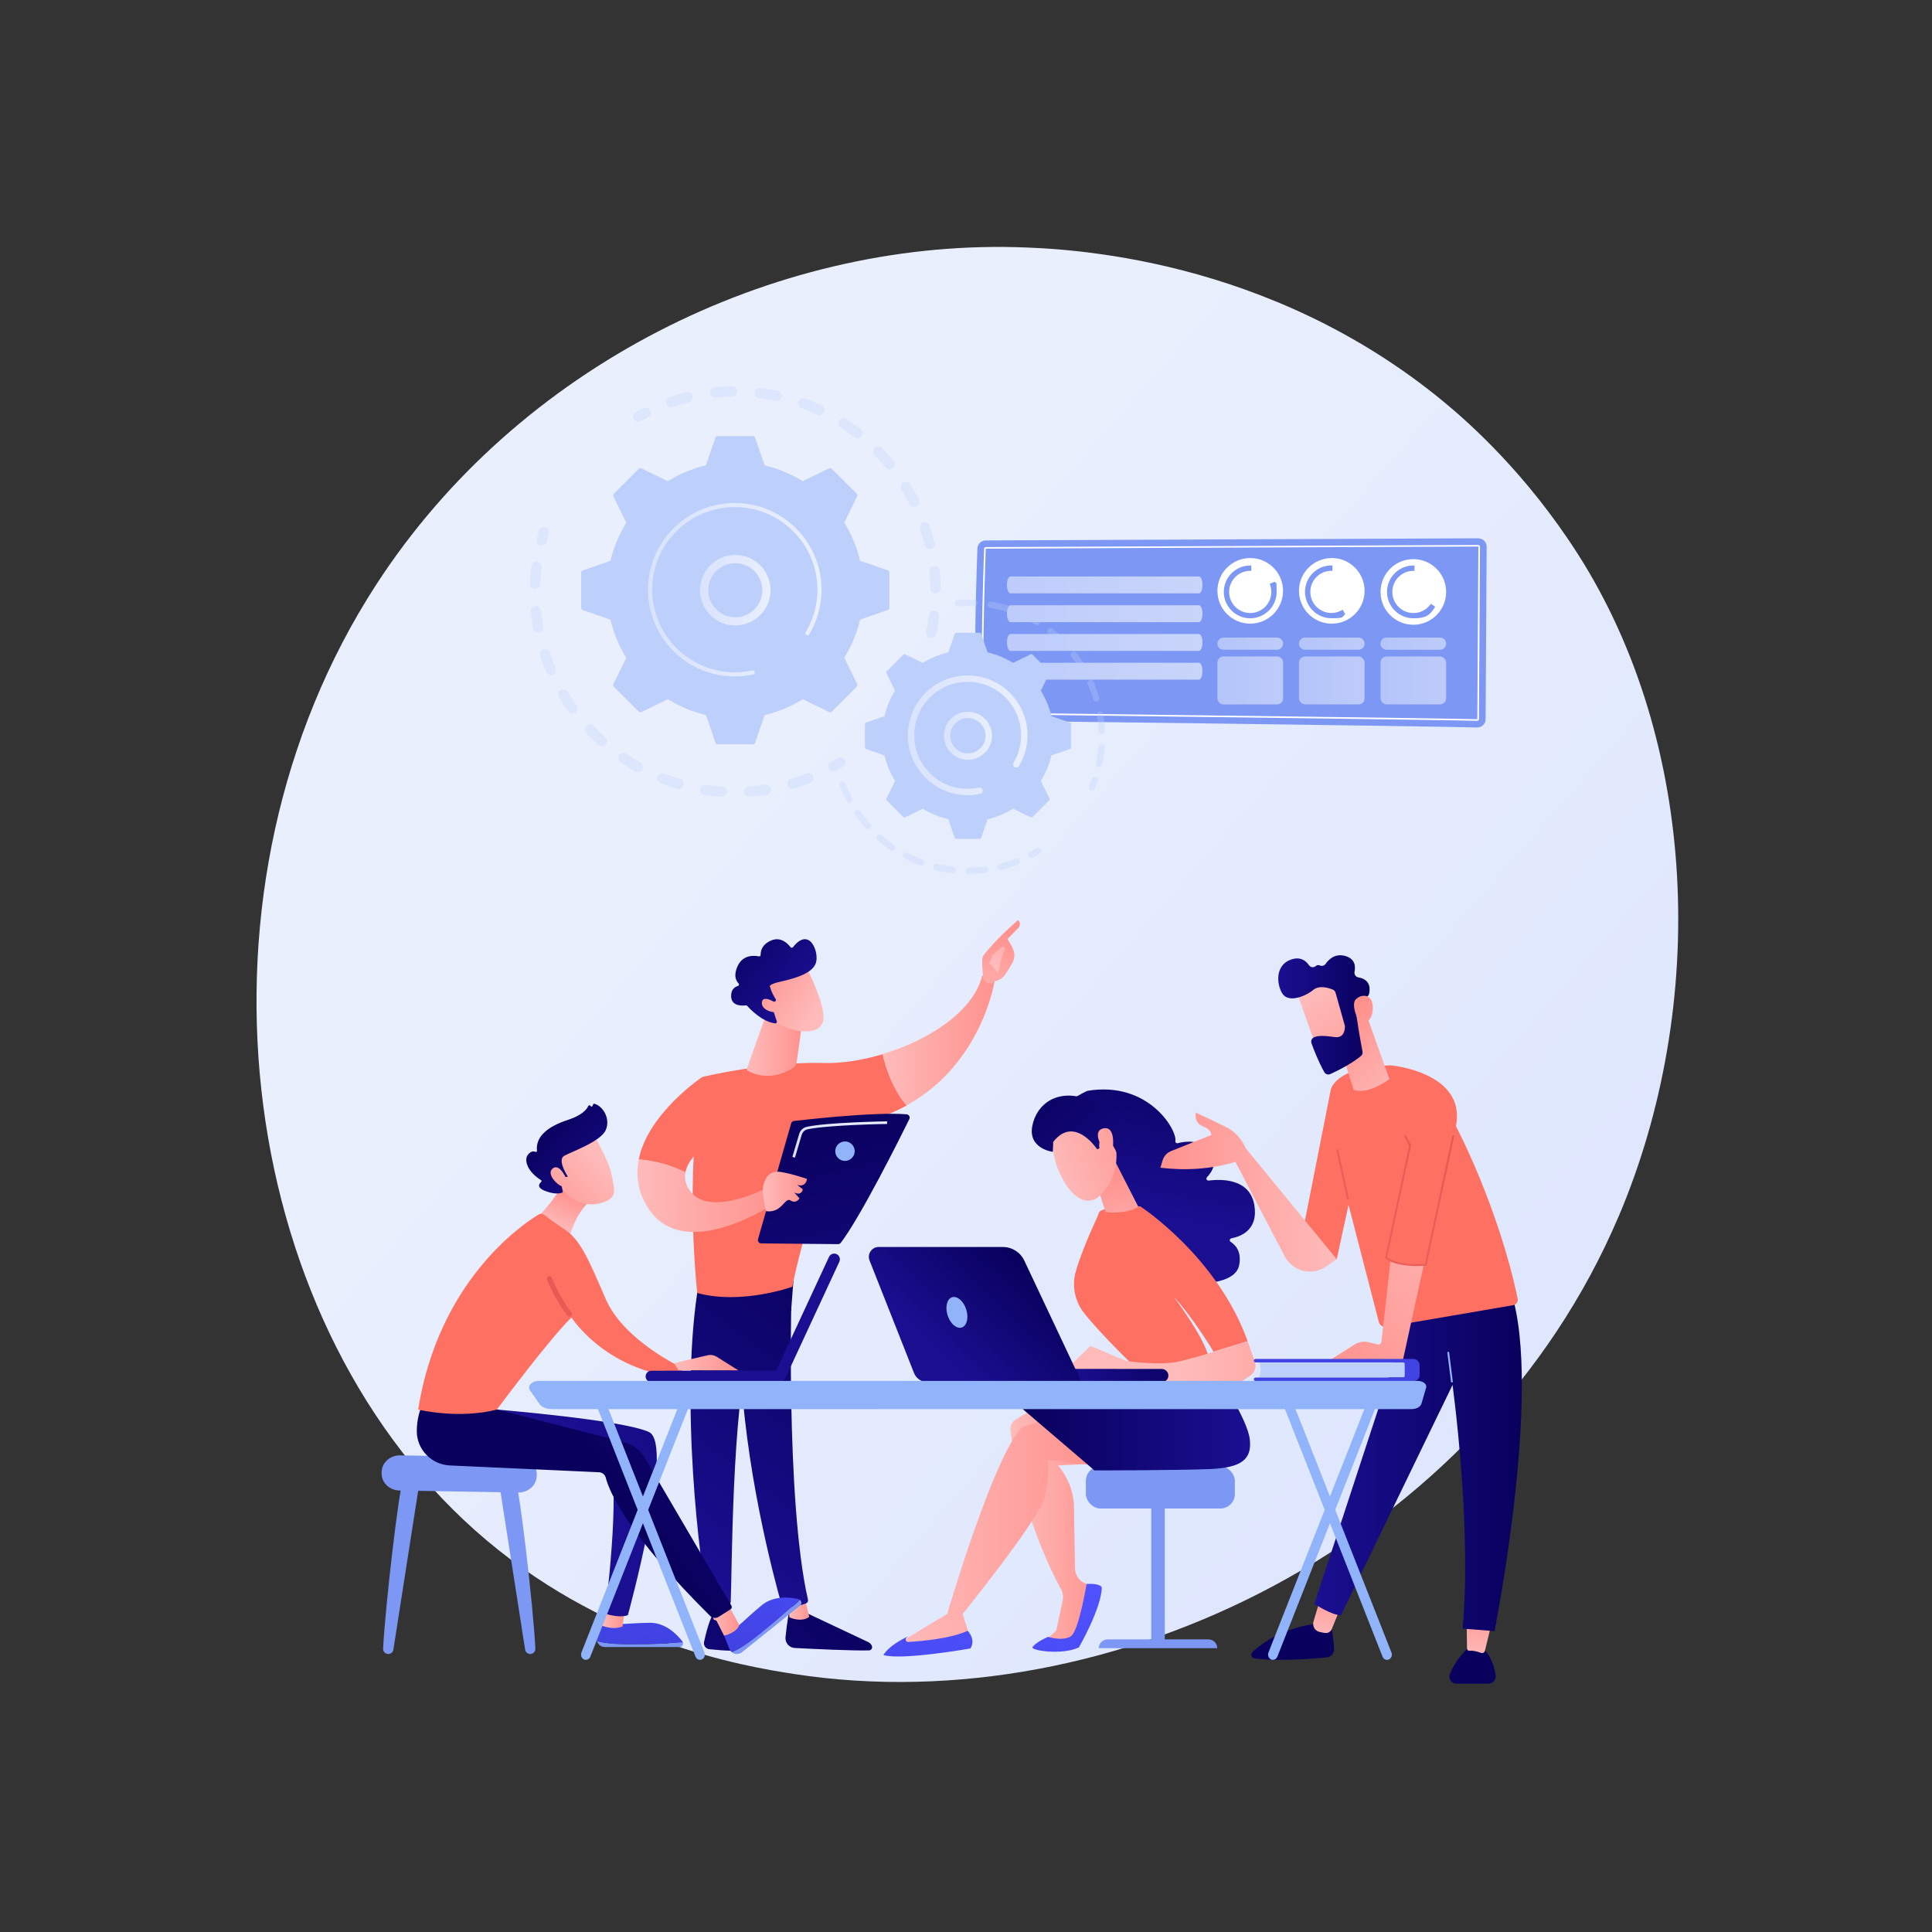 <svg xmlns="http://www.w3.org/2000/svg" xmlns:xlink="http://www.w3.org/1999/xlink" id="Illustration" viewBox="0 0 3710 3710"><rect x="0" y="0" width="3710" height="3710" fill="#333333" stroke="none"/><defs><style>      .cls-1 {        fill: url(#linear-gradient-3);      }      .cls-1, .cls-2, .cls-3, .cls-4, .cls-5, .cls-6, .cls-7, .cls-8, .cls-9, .cls-10, .cls-11, .cls-12, .cls-13, .cls-14, .cls-15, .cls-16, .cls-17, .cls-18, .cls-19, .cls-20, .cls-21, .cls-22, .cls-23, .cls-24, .cls-25, .cls-26, .cls-27, .cls-28, .cls-29, .cls-30, .cls-31, .cls-32, .cls-33, .cls-34, .cls-35, .cls-36, .cls-37, .cls-38, .cls-39, .cls-40, .cls-41, .cls-42, .cls-43, .cls-44, .cls-45, .cls-46, .cls-47, .cls-48, .cls-49, .cls-50, .cls-51, .cls-52, .cls-53, .cls-54, .cls-55, .cls-56, .cls-57, .cls-58, .cls-59, .cls-60, .cls-61, .cls-62, .cls-63, .cls-64, .cls-65, .cls-66, .cls-67, .cls-68, .cls-69, .cls-70, .cls-71, .cls-72, .cls-73, .cls-74, .cls-75, .cls-76, .cls-77, .cls-78, .cls-79, .cls-80, .cls-81, .cls-82 {        stroke-width: 0px;      }      .cls-1, .cls-19, .cls-53, .cls-55 {        opacity: .7;      }      .cls-2 {        fill: url(#linear-gradient-38);      }      .cls-3 {        fill: url(#linear-gradient-12);      }      .cls-4 {        fill: #bdd0fb;      }      .cls-5 {        fill: url(#linear-gradient-17);      }      .cls-6 {        fill: url(#linear-gradient-19);      }      .cls-7 {        fill: url(#linear-gradient-33);      }      .cls-8 {        fill: url(#linear-gradient);      }      .cls-9 {        fill: url(#linear-gradient-62);      }      .cls-10 {        fill: url(#linear-gradient-67);      }      .cls-11 {        fill: url(#linear-gradient-57);      }      .cls-12 {        fill: url(#linear-gradient-21);      }      .cls-13 {        fill: url(#linear-gradient-6);      }      .cls-14 {        fill: url(#linear-gradient-76);      }      .cls-15 {        fill: url(#linear-gradient-42);      }      .cls-16 {        fill: url(#linear-gradient-15);      }      .cls-17 {        fill: url(#linear-gradient-11);      }      .cls-83 {        opacity: .6;      }      .cls-18 {        fill: url(#linear-gradient-73);      }      .cls-19 {        fill: url(#linear-gradient-5);      }      .cls-20 {        fill: url(#linear-gradient-31);      }      .cls-21 {        fill: url(#linear-gradient-71);      }      .cls-22 {        fill: url(#linear-gradient-58);      }      .cls-23 {        fill: url(#linear-gradient-63);      }      .cls-24 {        fill: url(#linear-gradient-34);      }      .cls-25 {        fill: url(#linear-gradient-41);      }      .cls-26 {        fill: url(#linear-gradient-40);      }      .cls-27 {        fill: url(#linear-gradient-66);      }      .cls-28 {        fill: url(#linear-gradient-13);      }      .cls-29 {        fill: url(#linear-gradient-23);      }      .cls-30 {        fill: url(#linear-gradient-25);      }      .cls-31 {        fill: url(#linear-gradient-43);      }      .cls-32 {        fill: url(#linear-gradient-16);      }      .cls-33 {        fill: url(#linear-gradient-22);      }      .cls-34 {        fill: url(#linear-gradient-54);      }      .cls-35 {        fill: url(#linear-gradient-55);      }      .cls-36 {        fill: url(#linear-gradient-35);      }      .cls-84 {        opacity: .3;      }      .cls-37 {        fill: url(#linear-gradient-50);      }      .cls-38 {        fill: url(#linear-gradient-32);      }      .cls-39 {        fill: url(#linear-gradient-60);      }      .cls-40 {        fill: url(#linear-gradient-59);      }      .cls-41 {        fill: url(#linear-gradient-20);      }      .cls-42 {        fill: url(#linear-gradient-14);      }      .cls-43 {        fill: url(#linear-gradient-52);      }      .cls-44 {        fill: #91b3fa;      }      .cls-45 {        fill: url(#linear-gradient-45);      }      .cls-46 {        fill: url(#linear-gradient-7);      }      .cls-47 {        fill: url(#linear-gradient-39);      }      .cls-48 {        fill: #7d97f4;      }      .cls-49 {        fill: url(#linear-gradient-77);      }      .cls-50 {        fill: url(#linear-gradient-69);      }      .cls-51 {        fill: url(#linear-gradient-9);      }      .cls-52 {        fill: url(#linear-gradient-27);      }      .cls-53 {        fill: url(#linear-gradient-4);      }      .cls-54 {        fill: url(#linear-gradient-53);      }      .cls-55 {        fill: url(#linear-gradient-2);      }      .cls-56 {        fill: url(#linear-gradient-65);      }      .cls-57 {        fill: url(#linear-gradient-36);      }      .cls-58 {        fill: url(#linear-gradient-48);      }      .cls-59 {        fill: url(#linear-gradient-49);      }      .cls-60 {        fill: url(#linear-gradient-8);      }      .cls-61 {        fill: url(#linear-gradient-47);      }      .cls-62 {        fill: url(#linear-gradient-24);      }      .cls-63 {        fill: url(#linear-gradient-26);      }      .cls-64 {        fill: url(#linear-gradient-61);      }      .cls-65 {        fill: url(#linear-gradient-18);      }      .cls-66 {        fill: url(#linear-gradient-51);      }      .cls-67 {        fill: url(#linear-gradient-30);      }      .cls-68 {        fill: #fff;      }      .cls-69 {        fill: url(#linear-gradient-44);      }      .cls-70 {        fill: url(#linear-gradient-68);      }      .cls-71 {        fill: url(#linear-gradient-72);      }      .cls-72 {        fill: url(#linear-gradient-29);      }      .cls-73 {        fill: url(#linear-gradient-46);      }      .cls-74 {        fill: url(#linear-gradient-64);      }      .cls-75 {        fill: url(#linear-gradient-28);      }      .cls-76 {        fill: url(#linear-gradient-56);      }      .cls-77 {        fill: url(#linear-gradient-10);      }      .cls-78 {        fill: url(#linear-gradient-70);      }      .cls-79 {        fill: url(#linear-gradient-78);      }      .cls-80 {        fill: url(#linear-gradient-74);      }      .cls-81 {        fill: url(#linear-gradient-37);      }      .cls-82 {        fill: url(#linear-gradient-75);      }    </style><linearGradient id="linear-gradient" x1="3456.5" y1="3267.2" x2="1407.1" y2="1474" gradientUnits="userSpaceOnUse"><stop offset="0" stop-color="#dae3fe"></stop><stop offset="1" stop-color="#e9effd"></stop></linearGradient><linearGradient id="linear-gradient-2" x1="1933.6" y1="1123.2" x2="2309.1" y2="1123.2" xlink:href="#linear-gradient"></linearGradient><linearGradient id="linear-gradient-3" x1="1933.6" y1="1178.5" x2="2309.1" y2="1178.5" xlink:href="#linear-gradient"></linearGradient><linearGradient id="linear-gradient-4" x1="1933.6" y1="1233.7" x2="2309.1" y2="1233.7" xlink:href="#linear-gradient"></linearGradient><linearGradient id="linear-gradient-5" x1="1933.6" y1="1288.9" x2="2309.1" y2="1288.9" xlink:href="#linear-gradient"></linearGradient><linearGradient id="linear-gradient-6" x1="2337.8" y1="1236" x2="2463.8" y2="1236" xlink:href="#linear-gradient"></linearGradient><linearGradient id="linear-gradient-7" x1="2494.4" y1="1236" x2="2620.4" y2="1236" xlink:href="#linear-gradient"></linearGradient><linearGradient id="linear-gradient-8" x1="2651" y1="1236" x2="2777" y2="1236" xlink:href="#linear-gradient"></linearGradient><linearGradient id="linear-gradient-9" x1="2337.8" y1="1306.6" x2="2463.8" y2="1306.6" xlink:href="#linear-gradient"></linearGradient><linearGradient id="linear-gradient-10" x1="2494.4" y1="1306.6" x2="2620.4" y2="1306.6" xlink:href="#linear-gradient"></linearGradient><linearGradient id="linear-gradient-11" x1="2651" y1="1306.6" x2="2777" y2="1306.6" xlink:href="#linear-gradient"></linearGradient><linearGradient id="linear-gradient-12" x1="6668.7" y1="3052.3" x2="6196.7" y2="3565.7" gradientTransform="translate(-4974 -63.5) rotate(.5)" gradientUnits="userSpaceOnUse"><stop offset="0" stop-color="#09005d"></stop><stop offset="1" stop-color="#1a0f91"></stop></linearGradient><linearGradient id="linear-gradient-13" x1="6515.5" y1="3090.4" x2="6557.5" y2="3090.4" gradientTransform="translate(-4974 -63.5) rotate(.5)" gradientUnits="userSpaceOnUse"><stop offset="0" stop-color="#febbba"></stop><stop offset="1" stop-color="#ff928e"></stop></linearGradient><linearGradient id="linear-gradient-14" x1="6705.9" y1="2471.6" x2="6304.3" y2="3016" xlink:href="#linear-gradient-12"></linearGradient><linearGradient id="linear-gradient-15" x1="6562.8" y1="2954.9" x2="6090.8" y2="3468.4" xlink:href="#linear-gradient-12"></linearGradient><linearGradient id="linear-gradient-16" x1="6364.4" y1="3088.2" x2="6400.6" y2="3088.2" xlink:href="#linear-gradient-13"></linearGradient><linearGradient id="linear-gradient-17" x1="6634.3" y1="2418.8" x2="6232.7" y2="2963.2" xlink:href="#linear-gradient-12"></linearGradient><linearGradient id="linear-gradient-18" x1="5713.1" y1="3828.6" x2="5786.7" y2="3474.2" gradientTransform="translate(7569.7) rotate(-180) scale(1 -1)" gradientUnits="userSpaceOnUse"><stop offset="0" stop-color="#ff928e"></stop><stop offset="1" stop-color="#fe7062"></stop></linearGradient><linearGradient id="linear-gradient-19" x1="6688.1" y1="1996.5" x2="6902.3" y2="1996.5" xlink:href="#linear-gradient-13"></linearGradient><linearGradient id="linear-gradient-20" x1="1900.6" y1="1954.5" x2="1925.1" y2="1791.8" gradientTransform="matrix(1,0,0,1,0,0)" xlink:href="#linear-gradient-13"></linearGradient><linearGradient id="linear-gradient-21" x1="6901.3" y1="1851.7" x2="6961.3" y2="1759.5" xlink:href="#linear-gradient-13"></linearGradient><linearGradient id="linear-gradient-22" x1="5914.9" y1="3870.5" x2="5988.4" y2="3516.1" xlink:href="#linear-gradient-18"></linearGradient><linearGradient id="linear-gradient-23" x1="6219.4" y1="2299.9" x2="6490.4" y2="2299.9" xlink:href="#linear-gradient-13"></linearGradient><linearGradient id="linear-gradient-24" x1="6427.5" y1="2010.1" x2="6534.7" y2="2010.1" xlink:href="#linear-gradient-13"></linearGradient><linearGradient id="linear-gradient-25" x1="-758.1" y1="3003.5" x2="-798.2" y2="2871.4" gradientTransform="translate(159.5 -818.2) rotate(-41.2)" xlink:href="#linear-gradient-13"></linearGradient><linearGradient id="linear-gradient-26" x1="-794.3" y1="2773.3" x2="-760.8" y2="2964.4" gradientTransform="translate(159.5 -818.2) rotate(-41.2)" xlink:href="#linear-gradient-12"></linearGradient><linearGradient id="linear-gradient-27" x1="-799.1" y1="3002.9" x2="-835.1" y2="2884" gradientTransform="translate(159.5 -818.2) rotate(-41.2)" xlink:href="#linear-gradient-13"></linearGradient><linearGradient id="linear-gradient-28" x1="6273" y1="2123.3" x2="6422.6" y2="2746.6" gradientTransform="translate(-4705.7)" xlink:href="#linear-gradient-12"></linearGradient><linearGradient id="linear-gradient-29" x1="6170.5" y1="2288.2" x2="6255.2" y2="2288.2" gradientTransform="translate(-4705.7)" xlink:href="#linear-gradient-13"></linearGradient><linearGradient id="linear-gradient-30" x1="1521.7" y1="2188.1" x2="1703.5" y2="2188.1" xlink:href="#linear-gradient"></linearGradient><linearGradient id="linear-gradient-31" x1="1273.6" y1="2839.1" x2="1228.5" y2="3151" gradientUnits="userSpaceOnUse"><stop offset="0" stop-color="#4f52ff"></stop><stop offset="1" stop-color="#4042e2"></stop></linearGradient><linearGradient id="linear-gradient-32" x1="1154.6" y1="3107" x2="1199.3" y2="3107" gradientTransform="matrix(1,0,0,1,0,0)" xlink:href="#linear-gradient-13"></linearGradient><linearGradient id="linear-gradient-33" x1="1497.2" y1="2871.5" x2="1452.1" y2="3183.4" xlink:href="#linear-gradient-31"></linearGradient><linearGradient id="linear-gradient-34" x1="1664" y1="2472" x2="1162.5" y2="2843.1" gradientTransform="matrix(1,0,0,1,0,0)" xlink:href="#linear-gradient-12"></linearGradient><linearGradient id="linear-gradient-35" x1="1366.3" y1="3110.8" x2="1419.7" y2="3110.8" gradientTransform="matrix(1,0,0,1,0,0)" xlink:href="#linear-gradient-13"></linearGradient><linearGradient id="linear-gradient-36" x1="1166.8" y1="2855.3" x2="1802.1" y2="2417.3" gradientTransform="matrix(1,0,0,1,0,0)" xlink:href="#linear-gradient-12"></linearGradient><linearGradient id="linear-gradient-37" x1="1069.9" y1="2358.7" x2="1096.2" y2="2292.4" gradientTransform="matrix(1,0,0,1,0,0)" xlink:href="#linear-gradient-13"></linearGradient><linearGradient id="linear-gradient-38" x1="1247.1" y1="2160.6" x2="1163.5" y2="2374.6" gradientTransform="matrix(1,0,0,1,0,0)" xlink:href="#linear-gradient-18"></linearGradient><linearGradient id="linear-gradient-39" x1="1093.2" y1="1866.8" x2="1068.1" y2="2684.2" gradientUnits="userSpaceOnUse"><stop offset="0" stop-color="#e1473d"></stop><stop offset="1" stop-color="#e9605a"></stop></linearGradient><linearGradient id="linear-gradient-40" x1="1294.7" y1="2616.8" x2="1417.9" y2="2616.8" gradientTransform="matrix(1,0,0,1,0,0)" xlink:href="#linear-gradient-13"></linearGradient><linearGradient id="linear-gradient-41" x1="3022.2" y1="2703.1" x2="2890.1" y2="2804.2" gradientTransform="translate(-2199 -61.4) rotate(-7.5)" xlink:href="#linear-gradient-13"></linearGradient><linearGradient id="linear-gradient-42" x1="2929.4" y1="2623.3" x2="3049" y2="2777.4" gradientTransform="translate(-2199 -61.4) rotate(-7.5)" xlink:href="#linear-gradient-12"></linearGradient><linearGradient id="linear-gradient-43" x1="3005.8" y1="2681.7" x2="2873.7" y2="2782.8" gradientTransform="translate(-2199 -61.4) rotate(-7.5)" xlink:href="#linear-gradient-13"></linearGradient><linearGradient id="linear-gradient-44" x1="15574" y1="-17282.9" x2="15244.3" y2="-16964.1" gradientTransform="translate(-4690.2 -570.6) rotate(-177.2) scale(1.4 -1.4)" xlink:href="#linear-gradient-12"></linearGradient><linearGradient id="linear-gradient-45" x1="12523.5" y1="-17454.1" x2="12193.8" y2="-17135.4" gradientTransform="translate(8776 -5472.2) rotate(-62.2) scale(1.4 -1.4)" xlink:href="#linear-gradient-12"></linearGradient><linearGradient id="linear-gradient-46" x1="1940.2" y1="2921.8" x2="2124.9" y2="2921.8" gradientTransform="matrix(1,0,0,1,0,0)" xlink:href="#linear-gradient-13"></linearGradient><linearGradient id="linear-gradient-47" x1="2053.2" y1="3042.2" x2="2026" y2="3458.7" xlink:href="#linear-gradient-31"></linearGradient><linearGradient id="linear-gradient-48" x1="1723.3" y1="2934.4" x2="2113.1" y2="2934.4" gradientTransform="matrix(1,0,0,1,0,0)" xlink:href="#linear-gradient-13"></linearGradient><linearGradient id="linear-gradient-49" x1="1963.8" y1="2731.1" x2="2400.5" y2="2731.1" gradientTransform="matrix(1,0,0,1,0,0)" xlink:href="#linear-gradient-12"></linearGradient><linearGradient id="linear-gradient-50" x1="1791" y1="3025.1" x2="1763.9" y2="3441.6" xlink:href="#linear-gradient-31"></linearGradient><linearGradient id="linear-gradient-51" x1="2271.4" y1="2001.8" x2="2207.1" y2="2339.5" gradientTransform="matrix(1,0,0,1,0,0)" xlink:href="#linear-gradient-12"></linearGradient><linearGradient id="linear-gradient-52" x1="2701" y1="1361.2" x2="2453.6" y2="1963" gradientTransform="matrix(1,0,0,1,0,0)" xlink:href="#linear-gradient-18"></linearGradient><linearGradient id="linear-gradient-53" x1="2165" y1="2424.4" x2="2138.7" y2="2255.5" gradientTransform="matrix(1,0,0,1,0,0)" xlink:href="#linear-gradient-13"></linearGradient><linearGradient id="linear-gradient-54" x1="-483.9" y1="6013.7" x2="-311.7" y2="6130.7" gradientTransform="translate(-2477.4 -1773.7) rotate(-52.8)" xlink:href="#linear-gradient-13"></linearGradient><linearGradient id="linear-gradient-55" x1="-369" y1="5873.8" x2="-433.3" y2="6211.6" gradientTransform="translate(-2477.4 -1773.7) rotate(-52.8)" xlink:href="#linear-gradient-12"></linearGradient><linearGradient id="linear-gradient-56" x1="-473.6" y1="5998.5" x2="-301.4" y2="6115.5" gradientTransform="translate(-2477.4 -1773.7) rotate(-52.8)" xlink:href="#linear-gradient-13"></linearGradient><linearGradient id="linear-gradient-57" x1="2273" y1="2616.1" x2="2639.2" y2="2616.1" gradientTransform="matrix(1,0,0,1,0,0)" xlink:href="#linear-gradient-13"></linearGradient><linearGradient id="linear-gradient-58" x1="2188.5" y1="2744.8" x2="1958" y2="2808" gradientTransform="translate(-41.5 -55) rotate(-2.8)" xlink:href="#linear-gradient-12"></linearGradient><linearGradient id="linear-gradient-59" x1="1968" y1="2429.5" x2="1804.5" y2="2602.3" gradientTransform="matrix(1,0,0,1,0,0)" xlink:href="#linear-gradient-12"></linearGradient><linearGradient id="linear-gradient-60" x1="-9199.2" y1="3431.5" x2="-9196.8" y2="3687.5" gradientTransform="translate(-6719.3) rotate(-180) scale(1 -1)" xlink:href="#linear-gradient-12"></linearGradient><linearGradient id="linear-gradient-61" x1="-9260.9" y1="3145.6" x2="-9274.2" y2="3041.8" gradientTransform="translate(-6719.3) rotate(-180) scale(1 -1)" xlink:href="#linear-gradient-13"></linearGradient><linearGradient id="linear-gradient-62" x1="-9545.1" y1="3434.7" x2="-9542.7" y2="3690.7" gradientTransform="translate(-6719.3) rotate(-180) scale(1 -1)" xlink:href="#linear-gradient-12"></linearGradient><linearGradient id="linear-gradient-63" x1="-9551.2" y1="3181.2" x2="-9564.2" y2="3080" gradientTransform="translate(-6719.3) rotate(-180) scale(1 -1)" xlink:href="#linear-gradient-13"></linearGradient><linearGradient id="linear-gradient-64" x1="-9641.7" y1="2796.7" x2="-9243.3" y2="2796.7" gradientTransform="translate(-6719.3) rotate(-180) scale(1 -1)" xlink:href="#linear-gradient-12"></linearGradient><linearGradient id="linear-gradient-65" x1="3080.6" y1="1817.7" x2="2983.7" y2="1951.4" gradientTransform="matrix(1,0,0,1,0,0)" xlink:href="#linear-gradient-18"></linearGradient><linearGradient id="linear-gradient-66" x1="3087.2" y1="1640.1" x2="2542.2" y2="2298.8" xlink:href="#linear-gradient-39"></linearGradient><linearGradient id="linear-gradient-67" x1="2854.2" y1="2332.7" x2="2558.3" y2="2648.7" gradientTransform="matrix(1,0,0,1,0,0)" xlink:href="#linear-gradient-13"></linearGradient><linearGradient id="linear-gradient-68" x1="-9286.2" y1="2289.2" x2="-8947.5" y2="2289.2" gradientTransform="translate(-6719.3) rotate(-180) scale(1 -1)" xlink:href="#linear-gradient-13"></linearGradient><linearGradient id="linear-gradient-69" x1="-9408.2" y1="2099.2" x2="-9290.3" y2="1978.2" gradientTransform="translate(-6719.3) rotate(-180) scale(1 -1)" xlink:href="#linear-gradient-13"></linearGradient><linearGradient id="linear-gradient-70" x1="-9237.2" y1="1902" x2="-9384.2" y2="2096.5" gradientTransform="translate(-6719.3) rotate(-180) scale(1 -1)" xlink:href="#linear-gradient-13"></linearGradient><linearGradient id="linear-gradient-71" x1="-9349.5" y1="1948.9" x2="-9173.9" y2="1948.9" gradientTransform="translate(-6719.3) rotate(-180) scale(1 -1)" xlink:href="#linear-gradient-12"></linearGradient><linearGradient id="linear-gradient-72" x1="-9452.5" y1="2056" x2="-9334.6" y2="1935" gradientTransform="translate(-6719.3) rotate(-180) scale(1 -1)" xlink:href="#linear-gradient-13"></linearGradient><linearGradient id="linear-gradient-73" x1="3194.9" y1="1729.2" x2="2649.9" y2="2387.9" xlink:href="#linear-gradient-39"></linearGradient><linearGradient id="linear-gradient-74" x1="-2594.1" y1="-13643.7" x2="-2839.9" y2="-13045.8" gradientTransform="translate(-6719.3) rotate(-180) scale(1 -1)" xlink:href="#linear-gradient-31"></linearGradient><linearGradient id="linear-gradient-75" x1="1344.2" y1="1133.3" x2="1479.7" y2="1133.3" xlink:href="#linear-gradient"></linearGradient><linearGradient id="linear-gradient-76" x1="1244.4" y1="1132.3" x2="1577.5" y2="1132.3" xlink:href="#linear-gradient"></linearGradient><linearGradient id="linear-gradient-77" x1="1812.5" y1="1412.9" x2="1904.8" y2="1412.9" xlink:href="#linear-gradient"></linearGradient><linearGradient id="linear-gradient-78" x1="1743.1" y1="1412.1" x2="1972.9" y2="1412.1" xlink:href="#linear-gradient"></linearGradient></defs><path class="cls-8" d="M3108.2,2335.9c-264.9,623.7-970.4,973-1582.3,878.8-99.6-15.3-372.5-61-614.2-276.5-465.2-414.9-564.7-1236.4-189.4-1815.3,273.1-421.4,762.7-660.2,1228-648.3,100.2,2.6,484.3,18.4,821.8,296.7,49.6,40.9,158.9,138,257.5,292.1,231.4,361.9,251.3,866,78.7,1272.5Z"></path><g><path class="cls-48" d="M1893.1,1037.8l945.4-4.1c9,0,16.4,7.3,16.3,16.3l-2,330.9c0,9.1-7.6,16.4-16.7,16.1-83.4-2.5-937.8-13.5-954.2-12.8-16.1.7-7.4-260.7-5-330.8.3-8.7,7.4-15.6,16-15.6Z"></path><path class="cls-68" d="M2836.7,1384.2h-.1c-53.3-1.6-563.9-8-809.3-11-71.7-.9-122.7-1.5-136.3-1.7h-1.3s-.2-1.3-.2-1.3c-5.8-32.7-5.7-142.1.3-316.3,0-1.8,1.5-3.3,3.4-3.3l945.4-4.1c.9,0,1.8.4,2.4,1,.6.6,1,1.5,1,2.4l-2,330.9c0,1.9-1.5,3.4-3.4,3.4ZM1892.4,1368.4c15.3.2,65.3.8,135,1.7,245.4,3.1,756,9.4,809.3,11h0c0,0,.2-.1.2-.3l2-330.9-.3-1.9v1.5s-945.4,4.1-945.4,4.1c-.2,0-.3.1-.3.3-5.9,171.8-6.1,280.4-.5,314.4Z"></path><path class="cls-55" d="M1933.6,1123.2h0c0,8.9,3,16.2,6.7,16.2h362.1c3.7,0,6.7-7.3,6.7-16.2h0c0-8.9-3-16.2-6.7-16.2h-362.1c-3.7,0-6.7,7.3-6.7,16.2Z"></path><path class="cls-1" d="M1933.6,1178.5h0c0,8.9,3,16.2,6.7,16.2h362.1c3.7,0,6.7-7.3,6.7-16.2h0c0-8.9-3-16.2-6.7-16.2h-362.1c-3.7,0-6.7,7.3-6.7,16.2Z"></path><path class="cls-53" d="M1933.6,1233.7h0c0,8.9,3,16.2,6.7,16.2h362.1c3.7,0,6.7-7.3,6.7-16.2h0c0-8.9-3-16.2-6.7-16.2h-362.1c-3.7,0-6.7,7.3-6.7,16.2Z"></path><path class="cls-19" d="M1933.6,1288.9h0c0,8.9,3,16.2,6.7,16.2h362.1c3.7,0,6.7-7.3,6.7-16.2h0c0-8.9-3-16.2-6.7-16.2h-362.1c-3.7,0-6.7,7.3-6.7,16.2Z"></path><g><circle class="cls-68" cx="2400.8" cy="1134.6" r="63"></circle><circle class="cls-68" cx="2557.4" cy="1134.6" r="63"></circle><circle class="cls-68" cx="2714" cy="1136.7" r="63"></circle><g><path class="cls-48" d="M2438.3,1121.3c1.9,4.7,3,9.9,3,15.4,0,22.3-18.1,40.5-40.5,40.5s-40.5-18.1-40.5-40.5,18.1-40.5,40.5-40.5,1.4,0,2,0v-10.3c-.7,0-1.4,0-2,0-28,0-50.7,22.7-50.7,50.7s22.7,50.7,50.7,50.7,50.7-22.7,50.7-50.7-1.4-13.5-3.9-19.5l-9.4,4.1Z"></path><path class="cls-48" d="M2578.3,1170.9c-6.2,3.9-13.6,6.2-21.6,6.2-22.3,0-40.5-18.1-40.5-40.5s18.1-40.5,40.5-40.5,1.4,0,2,0v-10.3c-.7,0-1.4,0-2,0-28,0-50.7,22.7-50.7,50.7s22.7,50.7,50.7,50.7,18.9-2.8,26.6-7.6l-5.1-8.9Z"></path><path class="cls-48" d="M2747.7,1159.5c-7.3,10.7-19.6,17.7-33.5,17.7-22.3,0-40.5-18.1-40.5-40.5s18.1-40.5,40.5-40.5,1.4,0,2,0v-10.3c-.7,0-1.4,0-2,0-28,0-50.7,22.7-50.7,50.7s22.7,50.7,50.7,50.7,32.6-8.7,41.8-22l-8.3-6Z"></path></g><g class="cls-83"><path class="cls-13" d="M2452.2,1224.3h-102.7c-6.4,0-11.7,5.2-11.7,11.7s5.2,11.7,11.7,11.7h102.7c6.4,0,11.7-5.2,11.7-11.7s-5.2-11.7-11.7-11.7Z"></path><path class="cls-46" d="M2608.7,1224.3h-102.7c-6.4,0-11.7,5.2-11.7,11.7s5.2,11.7,11.7,11.7h102.7c6.4,0,11.7-5.2,11.7-11.7s-5.2-11.7-11.7-11.7Z"></path><path class="cls-60" d="M2662.6,1247.7h102.7c6.4,0,11.7-5.2,11.7-11.7s-5.2-11.7-11.7-11.7h-102.7c-6.4,0-11.7,5.2-11.7,11.7s5.2,11.7,11.7,11.7Z"></path><path class="cls-51" d="M2349.5,1260.6h102.7c6.4,0,11.7,5.2,11.7,11.7v68.7c0,6.4-5.2,11.7-11.7,11.7h-102.7c-6.4,0-11.7-5.2-11.7-11.7v-68.7c0-6.4,5.2-11.7,11.7-11.7Z"></path><rect class="cls-77" x="2494.4" y="1260.6" width="126" height="92" rx="11.7" ry="11.7"></rect><rect class="cls-17" x="2651" y="1260.6" width="126" height="92" rx="11.7" ry="11.7"></rect></g></g></g><g><g><path class="cls-3" d="M1516.2,3089s-5.2,27.6-7.8,55c-1,10.7,7.1,20.1,17.9,20.6,36.5,1.9,114.5,5.6,142.5,4.6,4.2-.1,7-4.4,5.5-8.4h0c-1.3-3.3-3.8-6-7-7.5l-128.3-60.5-22.7-3.9Z"></path><path class="cls-28" d="M1512.4,3072.7l3.6,33.1s22.5,10.7,38-1l-9-37-32.6,4.8Z"></path><path class="cls-42" d="M1521.3,2450.4c-1.8,8.6-13.2,431.3,30.2,621.2.7,3.1-.9,6.3-3.8,7.4-7,2.8-20.6,6.7-36.9,7.1-5,.1-9.5-3.2-10.9-8.1-12.5-44.1-72.3-264.9-78.4-475.3-6.8-235.2,0-8,0-8l6.7-145.3,93.1.9Z"></path><path class="cls-16" d="M1367.8,3102s-7.9,13.9-15.8,51c-1.4,6.7,3.2,13.2,10,13.9,12,1.3,30.6,3,45.4,3,6.8,0,12.2-5.9,11.5-12.7-1.5-13.6-6.4-35.8-22.1-53.3l-29-1.8Z"></path><path class="cls-32" d="M1361.4,3059.4l8.7,50.1s9,6.8,27,2.1l-3.9-53.9-31.8,1.6Z"></path><path class="cls-5" d="M1342.3,2461.6c-39.1,222.7,2.8,551.3,17.3,615.7.9,3.9,4,7,8,7.7,6.8,1.2,17.9,2.2,28.9-.9,3.8-1.1,6.5-4.5,6.7-8.4,2.5-51.9,1.9-370.8,37.5-496.5,1.8-6.4,5.8-11.9,11.2-15.7l67.3-46.9,5.9-76.8-182.8,21.7Z"></path><g><path class="cls-65" d="M1581.8,2041.2c-110.7-2.9-233.2,26.9-233.2,26.9-34.9,192.3-9.7,414.8-9.7,414.8,85.5,23.3,182.6-12,182.6-12,15-80.4,83.7-306.3,83.7-306.3,54.2-6.2,98.9-21.4,135.8-41.7-27.7-32.7-40.5-74.2-46-98.6-39.3,11.8-79,17.9-113.1,17Z"></path><path class="cls-6" d="M1910.5,1881.2c-10.8-13.2-24.6-7.2-24.6-7.2-17,68.7-102.9,123.7-191,150.1,5.5,24.5,18.3,65.9,46,98.6,146.5-80.5,169.6-241.6,169.6-241.6Z"></path></g><g><path class="cls-41" d="M1907.8,1884.6c1.1,3.6-12.1,9-19.8-5.9-.2-7.1-4.2-37.5,0-43.3,22.9-30.6,67-68.7,67-68.7,7.3,7.4,1.2,14.5,1.2,14.5l-21.4,21.9c4.4,8.1,9.7,14.9,12.2,24.6,1.9,7.4.6,15.2-3.2,21.9-3.8,6.7-9,15.4-13.8,22.1-9.2,12.8-22.2,12.8-22.2,12.8Z"></path><path class="cls-12" d="M1925.5,1817.4l-19.5,16.2-6.2,16.3,17.1,19.3s6.1-32.4,10.5-39.3c4.4-7,2.2-10.4-1.8-12.5Z"></path></g><path class="cls-33" d="M1390,2175.8l-41.5-107.6s-104.1,69.3-122,158.3c19.5,1.6,55.1,7,89.7,25,8.1-42,73.7-75.6,73.7-75.6Z"></path><path class="cls-29" d="M1479.5,2277.5s-116.8,64.5-155.4,8.1c-8-11.7-9.9-23.3-7.8-34.3-34.6-17.9-70.2-23.3-89.7-25-5.4,26.8-2.9,55.4,12.6,84.5,67.5,126.2,255.4-4.5,255.4-4.5l-15.1-28.8Z"></path><path class="cls-62" d="M1470.5,1950.3l-36.2,101.6c-.6,1.7,0,3.6,1.6,4.4,9.6,5.4,44,21.1,86-5,4.4-2.7,7.4-7.2,8.1-12.3l12.3-88.1-71.7-.7Z"></path><g><path class="cls-30" d="M1548.1,1856.6s38,73.2,32.8,102.6c-5.2,29.4-53.2,26.8-94.8,2.5l-28.5-78.9,90.6-26.2Z"></path><path class="cls-63" d="M1488.2,1923.1c1.7-.7,2.4-2.8,1.4-4.4-3.1-4.8-8.8-14.5-10.5-23,0,0-6.9-4.5,17.8-10.2,24.7-5.7,61.6-14.5,69.5-35.4,7.7-20.4-11.6-72.1-43.6-31.3-1.2,1.5-3.6,1.6-4.8,0-5.1-6.8-18.6-20.9-37.6-12.6-17.8,7.8-19.9,20.7-19.7,27.3,0,1.9-1.7,3.4-3.6,3-8.9-1.8-30.4-3.5-40.6,18.5-8.4,18.1-3.2,28.4,1.7,33.4,1.6,1.6.8,4.3-1.3,5-5.9,1.7-13.5,6.7-12.9,20.4.9,19.1,22.2,17.6,28.2,16.8,1-.1,2,.2,2.7,1,5.1,5.8,28.3,30.4,53.6,33.6,2.2.3,3.9-1.9,3.2-4l-10.7-32c-.5-1.5.2-3.1,1.7-3.7l5.5-2.4Z"></path><path class="cls-52" d="M1492.6,1927.7s-27.4-19.2-29.5-3.3c-2.2,15.9,24.6,23.3,37.9,17.5l-8.4-14.2Z"></path></g><g><g><path class="cls-75" d="M1455.6,2379.5l63.6-222.2c.7-2.5,2.9-4.4,5.5-4.7,11.5-1.3,44.9-5.1,83.5-8.4,46.4-3.9,100.4-7.1,132.6-4.4,4.6.4,7.4,5.2,5.3,9.4-18.3,37.1-93.7,187.9-131.5,237.3-1.3,1.6-3.2,2.6-5.2,2.6l-147.6-1.4c-4.3,0-7.4-4.2-6.2-8.3Z"></path><path class="cls-72" d="M1471,2325.8s-8.9-36.4-5.3-49.4c3.6-12.9,10.5-29.5,33.6-25.9,23.1,3.7,50.3,13.4,50.3,13.4,0,0-1.4,16.8-18.9,11.4l10.9,8.4s-1.6,13.5-16.4,6.3l10.1,11.2s-6.4,11.1-17.3,4c-10.9-7.1-16.1,25-47,20.6Z"></path></g><path class="cls-44" d="M1603.9,2210.6c0,10.3,8.4,18.7,18.7,18.7s18.7-8.4,18.7-18.7-8.4-18.7-18.7-18.7-18.7,8.4-18.7,18.7Z"></path><path class="cls-67" d="M1526.4,2223l-4.8-1.4,13-43.9c2.1-7.2,7.9-12.5,15.1-14,41.1-8.6,149.2-10.3,153.8-10.4v5c-1,0-112.2,1.8-152.7,10.3-5.4,1.1-9.7,5.2-11.3,10.6l-13,43.9Z"></path></g></g><g><path class="cls-48" d="M773.6,2844.7c-6.8,10-33.7,237.2-37.9,321.1-.3,5.7,4.3,10.4,9.9,10.4h0c4.9,0,9.1-3.6,9.8-8.4l49.3-315.9-31.1-7.2Z"></path><path class="cls-48" d="M990.2,2844.7c6.8,10,33.7,237.2,37.9,321.1.3,5.7-4.3,10.4-9.9,10.4h0c-4.9,0-9.1-3.6-9.8-8.4l-49.3-315.9,31.1-7.2Z"></path><path class="cls-48" d="M732.8,2826.9v2.5c-.2,17.8,15.2,32.4,34.4,32.8l227.8,3.9c18.9.3,34.7-13.4,35.7-30.9v-2.3c1.1-18.3-14.5-33.7-34.2-34.1l-227.9-4.1c-19.5-.4-35.6,14.1-35.7,32.2Z"></path></g><g><g><path class="cls-48" d="M1212.8,3157.5c-40.5,0-58.4-3.5-66.4-6.6,1.6,6.7,7.5,11.9,15,11.9h143.3c4.8,0,7.9-4.6,6.7-8.8-16.3,1.3-51,3.5-98.5,3.5Z"></path><path class="cls-20" d="M1311.3,3154c-.2-.8-.6-1.7-1.2-2.4-10.9-13.9-32.8-35.8-62.7-35.4-43.7.6-58.9,5.4-92.9.3l-8,26.6c-.8,2.7-.8,5.4-.2,7.9,8,3.2,25.9,6.6,66.4,6.6s82.2-2.2,98.5-3.5Z"></path></g><path class="cls-38" d="M1164.4,3087.8l-9.8,33.4s21.8,9.9,40.9,2l3.8-29-34.9-6.4Z"></path><g><path class="cls-48" d="M1461.4,3136.5c-31.6,25.4-47.7,33.9-55.9,36.5,5.4,4.2,13.3,4.5,19.1-.1l111.7-89.7c3.8-3,3.3-8.5-.2-11-11.9,11.2-37.6,34.7-74.6,64.5Z"></path><path class="cls-7" d="M1536,3072c-.7-.5-1.5-.9-2.4-1.2-17.2-4-47.9-7.2-70.9,11.8-33.7,27.8-42.6,41.1-72.2,58.4l10.3,25.6c1.1,2.6,2.7,4.7,4.7,6.3,8.2-2.6,24.4-11.1,55.9-36.5,37-29.8,62.7-53.2,74.6-64.5Z"></path></g><path class="cls-24" d="M954.1,2706.8s242.5,19.8,292.2,43.2c49.7,23.4-40.6,351.6-40.6,351.6,0,0-13.5,6.5-43.7-2.9,0,0,30.9-242.2,7.9-294.7l-262.6-42.9,46.7-54.3Z"></path><path class="cls-36" d="M1366.3,3094.9c2.3,2.1,24.1,46.1,24.1,46.1,0,0,24.3-5.3,29.3-20.6l-21.9-39.8-31.5,14.3Z"></path><path class="cls-57" d="M808,2704.8s-7.9,19-7.6,44.3c.4,34.9,28.5,63.3,63.4,65l286.7,13.1c6.1.3,11.2,4.5,12.7,10.3,6.7,26.1,39.7,106.1,200.6,265.7,4.3,4.2,11,5,16.1,1.7l22.9-14.5c2.4-1.5,3.2-4.7,1.7-7.1l-166.9-285c-8.8-14.5-22.9-24.9-39.2-29.1l-244.3-62.5-146.1-2Z"></path><path class="cls-81" d="M1090.5,2259.5s-30.7,54.3-62,80.6l64.7,36.1s14.6-57.5,47.9-74.3l-50.6-42.4Z"></path><path class="cls-2" d="M802.8,2706.8s77.4,18.9,151.3,0c0,0,103.4-139,143.4-176.8,0,0,63.8,100.7,205.8,114.9l7.9-17.7s-113-52.1-147.8-132.2c-34.8-80.1-48.8-114.2-80.4-135.1-19.7-13-31.5-21.9-37.6-26.7-3.3-2.7-7.9-3-11.6-.7-33.6,20.5-191.7,128.7-230.8,374.3Z"></path><path class="cls-47" d="M1093.2,2528.1c-1.5,0-3-.7-3.9-1.9-24.6-32.1-38.4-67.6-38.9-69-1-2.6.3-5.4,2.9-6.4,2.6-1,5.4.3,6.4,2.9.1.4,13.8,35.6,37.6,66.6,1.7,2.2,1.3,5.3-.9,7-.9.7-2,1-3,1Z"></path><path class="cls-26" d="M1294.7,2618l16-4.3,48.5-11.2c5.8-1.4,12-.3,17.1,2.9l41.7,26.2-115.2-.2-8.1-13.4Z"></path><g><path class="cls-25" d="M1139.3,2178.1s29.8,49.6,35,77c5.2,27.4,13.5,44.6-17.7,54.3-31.2,9.8-60.2-2.6-78.4-28.2,0,0-28.4-39.4-25.6-57.4,2.8-18,86.7-45.7,86.7-45.7Z"></path><path class="cls-15" d="M1086.5,2260.1l4-.5s-21.1-31.9-7.3-39.9c13.8-7.9,70.2-27.4,80-49.6,9.4-21.4-4.7-45.6-21.7-50.6-1.1-.3-2.2.3-2.6,1.4l-1,2.7c-.7,1.8-3.3,1.9-4.1.1h0c-.7-1.7-3.2-1.8-4,0-3,6.6-12.1,18-39.2,26.8-38.5,12.5-62.4,31.8-59.5,59.2.2,1.7-1.5,2.9-3.1,2.2-3.1-1.4-7.9-1.6-13.4,4.4-9.6,10.5-2.1,33.5,24.2,49.8,1.2.8,1.5,2.5.4,3.5-3.9,3.4-9.5,10.9,8.3,17.6,18.2,6.8,28.1,4.5,31.8,3.1,1-.4,1.6-1.4,1.3-2.5l-4.7-23.9c-.2-1.2.6-2.4,1.9-2.6l8.6-1.1Z"></path><path class="cls-31" d="M1088.2,2265s-13.2-32.5-27-21.1c-13.8,11.4,12.8,36.6,25.1,36.3l1.9-15.2Z"></path></g></g><g><path class="cls-69" d="M1250.2,2654.2c.2,0,.4,0,.6,0l246.1-.2c6.1,0,11-4.9,11-11,0-6.1-5-11.1-11-11l-246.1.2c-6.1,0-11,4.9-11,11,0,5.9,4.6,10.7,10.5,11Z"></path><path class="cls-45" d="M1592.2,2413.2c0,.2-.2.3-.3.5l-103.6,223.3c-2.6,5.5-.2,12.1,5.3,14.6,5.5,2.6,12.2.2,14.6-5.4l103.6-223.3c2.6-5.5.2-12.1-5.3-14.6-5.3-2.5-11.6-.3-14.4,4.9Z"></path></g><g><g><rect class="cls-48" x="2210.7" y="2878.6" width="26" height="280.9"></rect><path class="cls-48" d="M2337.5,3165h-227.5c0-9.3,7.6-16.9,16.9-16.9h193.7c9.3,0,16.9,7.6,16.9,16.9h0Z"></path><rect class="cls-48" x="2085.2" y="2815.7" width="286.1" height="81.1" rx="27.9" ry="27.9"></rect></g><g><path class="cls-73" d="M2031.9,2691.3s-38.6,6-82,35c-6.8,4.6-10.6,12.5-9.5,20.7,5.2,41.2,26.6,174.4,97,304.5,3.7,6.9,4.8,14.9,3.1,22.5l-12.2,57-22.7,21.3h58.5l38.9-105.4-16.6-5.3c-12.9-4.1-21.8-16-22-29.5l-2-113c1.7-50.4-30.9-85.1-30.9-85.1l93.4-4.5-93-118.2Z"></path><path class="cls-61" d="M1982.8,3162.6c-5.3,7,57.3,16.2,89,.9,0,0,43.9-76.3,43.9-115.6,0,0-3.5-8-29.2-6.2,0,0-14.7,90.4-30.3,100.5-15.6,10.1-43.5,1-43.5,1,0,0-21.9,9.1-29.8,19.4Z"></path><path class="cls-58" d="M2113.1,2815.7c-.5-.9-100.5-12-100.5-12,0,0,3.3,30.4-7,72.3-10.2,41.9-157.1,223.3-157.1,223.3l15.4,48.8c-47.6,16.6-94.5,19.2-140.6,8.5l95.5-57.3s89.3-304.4,144-358.7l100.3-34.7,50,109.9Z"></path><path class="cls-59" d="M2337.5,2638.6s57.6,85.7,62.4,124.8c4.7,39.1-15.8,55-76.3,57.6-60.5,2.6-221.9,2.6-221.9,2.6l-137.8-117.8s100.4-35.8,126.5-46c26.1-10.1,247.1-21.3,247.1-21.3Z"></path><path class="cls-37" d="M1858.1,3131.6s16.6,16.1,5.4,33.9c0,0-131.4,23.3-167,12.7,0,0,7.4-16.9,47.6-36.1l-3,2.3c-3.7,2.9-1.6,8.9,3.2,8.6,26.5-1.5,81.2-6.4,113.9-21.4Z"></path></g><g><path class="cls-66" d="M2087.8,2094.8c117.8-20,173.3,76.1,169.2,96.3-.5,2.7,2,4.9,4.6,4.2,13.5-3.6,43.4-8.2,61.9,15,16.4,20.5,4.1,39.8-5.8,50.4-2.4,2.6-.4,6.7,3.1,6.3,24.9-3.1,78.9-3.9,87.8,46.7,8.2,47.2-24.6,60.5-44.1,64.3-3.3.6-4.1,5-1.2,6.8,9.7,6.2,21,18.9,16.4,44.1-7.1,39.4-84.4,36.2-93.5,35.7-.6,0-1.1-.2-1.6-.5l-123.8-70.6c-1-.6-1.6-1.5-1.8-2.6l-25-144.3c-.2-1.2.2-2.4,1-3.2l-80.7-113.9c-29.3-4.3,32.1-34.4,33.5-34.6Z"></path><path class="cls-43" d="M2181.6,2627.2s-67.1-63.9-100.2-106.2c-17.9-22.9-23.5-53-15.2-80.8,15.1-50.8,41.9-103.5,44.3-111.7,3.7-12.6,79-12,79-12,0,0,148.1,96.1,206.3,258.9l-65.4,20.3s-38.7-64.9-76.9-106.1c0,0,66.1,87.3,68.4,123.1l-140.5,14.5Z"></path><path class="cls-54" d="M2101.4,2258.3c.8,2.6,20.4,67.7,22,69.1,1.5,1.4,43.1,3.6,62.6-9.8l-48.5-94.9-36.1,35.6Z"></path><g><path class="cls-34" d="M2022.7,2174.6s-9.5,37.3,16.8,87.5c26.3,50.2,56,50.1,72.3,34.1,16.3-16.1,36.3-43.3,31.5-91.8-4.8-48.5-106.9-77.2-120.6-29.7Z"></path><path class="cls-35" d="M2106.9,2207s-43.6-66.6-84.4-14.2l-.7,19.1s-47.9-5.7-39.5-49.6c8.4-43.9,49.7-71.3,103-52.3,53.3,19,83.8,38.5,87.2,76.7,3.4,38.2-26.9,29.8-26.9,29.8,0,0-9.9-26.9-24-29.7-14.1-2.8-10.4,18.2-10.4,18.2l-4.2,2Z"></path><path class="cls-76" d="M2118.1,2206.1s-22.6-34.1.6-39.2c23.2-5.1,19.6,33.2,17.1,47.4l-17.6-8.2Z"></path></g><path class="cls-11" d="M2044.8,2632l49.3-47.5,68.2,28.8s67.9,10.5,106.8,0l38.9-10.5,87.8-27.3,13.8,39c3.5,9.9,0,20.9-8.6,27-7.6,5.4-16.5,11.3-22.2,13.8-11.6,5.1-285.1-3.5-285.1-3.5l-48.9-19.7Z"></path></g><g><path class="cls-22" d="M2231.5,2654.4c-.2,0-.4,0-.7,0l-286.1-.3c-7.1,0-12.8-5.7-12.8-12.8,0-7.1,5.8-12.9,12.8-12.8l286.1.3c7.1,0,12.8,5.7,12.8,12.8,0,6.9-5.4,12.4-12.2,12.8Z"></path><path class="cls-40" d="M1687.6,2394.6h238.2c17.6,0,33.6,10.1,41.1,26l110.1,233.5h-296.1c-11.3,0-21.5-6.9-25.7-17.5l-85.4-216.1c-4.9-12.5,4.3-26,17.7-26Z"></path><path class="cls-44" d="M1855.4,2514.4c5.2,16,1.3,31.6-8.5,34.8-9.9,3.2-22.1-7.3-27.2-23.3-5.2-16-1.3-31.6,8.5-34.8,9.9-3.2,22.1,7.3,27.2,23.3Z"></path></g></g><g><g><path class="cls-39" d="M2557.6,3129.6s3,16.7,4.2,36.5c.5,8.4-5.7,15.8-14.2,16.6-29.3,2.8-95.9,8.1-138.5,1.9-6-.9-8.3-8.2-3.9-12.3,17.5-16.3,59.9-48.2,129.7-55.1l22.7,12.4Z"></path><path class="cls-64" d="M2572.2,3092l-14.8,36.3c-2,5-7.1,8.1-12.4,7.5-3.6-.4-7.9-1.1-12.1-2.3-8.4-2.5-13.1-11.4-10.6-19.8l11.2-37.4,38.7,15.7Z"></path><path class="cls-9" d="M2825.3,3158.5s-29.6,24.8-41.2,56.6c-3.2,8.8,3.5,18,12.8,18h61c8.9,0,15.8-8,14.2-16.8-3.9-22-15.1-57.7-46.9-57.8Z"></path><path class="cls-23" d="M2862,3126.2s-6,26.5-10.6,44c-.8,3.2-4.2,4.9-7.3,3.8-9.2-3.3-16.7-4.8-22.2-4-2.5.3-4.7-1.8-4.8-4.3l-.6-44,45.5,4.5Z"></path><path class="cls-74" d="M2704.3,2529.8l-180.3,550.1s34.6,22.7,51.1,21.7l214.2-442.1s37.5,272.4,19.3,468l61.3,4.7s99.8-499.8,24.2-671l-189.8,68.6Z"></path><path class="cls-44" d="M2788.1,2654.8c0,0,.1,0,.2,0,1-.1,1.6-1,1.5-2l-7-55.5c-.1-1-1-1.6-2-1.5-1,.1-1.6,1-1.5,2l7,55.5c.1.9.9,1.5,1.7,1.5Z"></path></g><path class="cls-56" d="M2670.5,2045.7s146.1,13,125.4,117.1c0,0,80.8,152,118.5,331,1.2,5.8-2.7,11.5-8.5,12.5l-243.3,41.7c-6.7,1.1-13.2-3-14.9-9.6l-58.1-224.7-22.7,104.5-72-18.8,60.6-306.9s8.5-44.8,115-46.7Z"></path><path class="cls-27" d="M2588.4,2303.6c.1,0,.3,0,.4,0,1-.2,1.6-1.2,1.4-2.2l-20.3-93.1c-.2-1-1.2-1.6-2.2-1.4-1,.2-1.6,1.2-1.4,2.2l20.3,93.1c.2.8.9,1.4,1.8,1.4Z"></path><path class="cls-10" d="M2603.1,2580.7c7.7-4.2,16.6-5.4,25.1-3.3l16.9,4.2c3.6.9,7.2-1.6,7.6-5.3l17.5-155.9c21.9,10.4,53.5,9.2,63.9,8.4l-40.3,183.8h-141.1l50.3-32Z"></path><path class="cls-70" d="M2228.2,2242.5l4.3-14.2c2.5-8.2,8.5-14.8,16.4-17.9l77.1-31s1.2-9.9-16.3-16.6c-17.5-6.7-13.4-26.3-13.4-26.3,0,0,23.9,10.9,58.8,28.1,20,9.9,31.2,27.3,37.1,40.4l174.8,213.1-20.5,14.1c-27,18.5-64.1,9.4-79.4-19.5l-94.7-181.6c-47.5,14.3-95.6,17-144.1,11.3Z"></path><g><path class="cls-50" d="M2623.2,1946.3l44.9,125.8s-39.8,31.1-68.8,20.6l-22.6-72.1s17.3-88.1,46.5-74.3Z"></path><g><path class="cls-78" d="M2489.1,1901.2c0,1.9,43.3,122.5,43.3,122.5l68.3-26.2-24-120.4s-87.6-8.4-87.6,24Z"></path><path class="cls-21" d="M2564.7,1906.5l17.6,62.4c.2.8.3,1.6.3,2.4,0,5.1-1.3,22.6-19.1,20.2-16.2-2.2-31-3.9-40.4.5-4.2,2-6.2,6.9-4.7,11.2,3.9,11,13.3,35.5,24.6,55.6,2.3,4.1,7.4,5.7,11.6,3.7,12.8-5.8,39.6-18.9,58.6-34.5,2.6-2.1,3.8-5.4,3.2-8.7-3-16-11.9-64.5-12.3-78.4-.4-13.1,14.3-23,20.7-26.8,2.1-1.2,3.6-3.3,4.2-5.6,2-8.4,3.7-27.4-20.5-31.6-5.1-.9-8.4-5.7-7.4-10.8,2.1-10.1,1.4-24.8-17.7-30.3-19.4-5.5-31.6,6.1-37.8,15.1-2.5,3.6-7.2,4.8-11.2,3-2.3-1-5.1-1.1-8,1.4-4,3.4-10.1,2.3-13-2-5.7-8.3-15.9-16.6-33.3-11-30.9,10-29.4,45.6-18.1,64.9,11.3,19.4,44.2,6.6,59.7-6.2,11.8-9.7,29.8-3.9,37.8-.6,2.5,1.1,4.4,3.2,5.1,5.9Z"></path><path class="cls-71" d="M2610.4,1963.8s-18.3-34.6-6.2-45.4c12.1-10.9,32.6-9.1,32,18-.7,33.6-25.8,27.5-25.8,27.5Z"></path></g></g><path class="cls-18" d="M2720,2431.2c10,0,17.1-.8,17.9-.8h1.3c0-.1,53.2-248.2,53.2-248.2.2-1-.4-1.9-1.4-2.2-1-.2-1.9.4-2.2,1.4l-52.6,245.5c-7.9.7-50.2,3.5-72.5-12.3l46.1-215.5-9.6-18.1c-.5-.9-1.6-1.2-2.4-.8-.9.5-1.2,1.6-.8,2.4l9,17-46.3,216.5.9.7c16.1,12.1,42.1,14.4,59.5,14.4Z"></path></g><g><path class="cls-44" d="M1125.1,3187.4c-1.2,0-2.5-.3-3.7-.8-4.7-2.2-6.9-8.2-4.9-13.3l194.4-493.2c2-5.1,7.5-7.5,12.2-5.3,4.7,2.2,6.9,8.2,4.9,13.3l-194.4,493.2c-1.5,3.8-4.9,6.1-8.5,6.1Z"></path><path class="cls-44" d="M1344.1,3187.4c-3.6,0-7-2.3-8.5-6.1l-194.4-493.2c-2-5.1.1-11.1,4.9-13.3,4.7-2.2,10.2.2,12.2,5.3l194.4,493.2c2,5.1-.1,11.1-4.9,13.3-1.2.6-2.4.8-3.7.8Z"></path><path class="cls-44" d="M2444.4,3187.4c-1.2,0-2.5-.3-3.7-.8-4.7-2.2-6.9-8.2-4.9-13.3l194.4-493.2c2-5.1,7.5-7.5,12.2-5.3,4.7,2.2,6.9,8.2,4.9,13.3l-194.4,493.2c-1.5,3.8-4.9,6.1-8.5,6.1Z"></path><path class="cls-44" d="M2663.4,3187.4c-3.6,0-7-2.3-8.5-6.1l-194.4-493.2c-2-5.1.1-11.1,4.9-13.3,4.7-2.2,10.2.2,12.2,5.3l194.4,493.2c2,5.1-.1,11.1-4.9,13.3-1.2.6-2.4.8-3.7.8Z"></path></g><g><path class="cls-4" d="M2416.2,2645.2h281.5s0-29.1,0-29.1h-281.5c6,0,6,29.1,0,29.1Z"></path><path class="cls-80" d="M2694.4,2645.2c1.8,0,3.3-1.5,3.3-3.3v-22.4c0-1.8-1.5-3.3-3.3-3.3h-283.4c-1.8,0-3.3-1.5-3.3-3.3s1.5-3.3,3.3-3.3h302.9c6.7,0,12.2,5.4,12.2,12.2v18.6c0,6.3-5.1,11.5-11.5,11.5h-303.6c-1.8,0-3.3-1.5-3.3-3.3s1.5-3.3,3.3-3.3h283.4Z"></path></g><path class="cls-44" d="M2738.6,2664.8c.9-3.2-.3-6.6-3.5-9.1-3.2-2.5-7.9-4-12.9-4h-1687c-6.5,0-12.6,2.2-16.2,5.9-3.5,3.7-4,8.3-1.3,12.2l18.3,26.2c4.2,6,13.3,9.9,23.2,9.9h1651.4c9.3,0,17.3-4.4,19-10.4l8.9-30.6Z"></path></g><g><g><g class="cls-84"><path class="cls-4" d="M1786.3,1224.9c-5.3-1.1-8.8-6.3-7.7-11.7,2.2-10.4,3.9-21,5.2-31.6.6-5.4,5.5-9.2,10.8-8.6,0,0,.1,0,.2,0,5.4.7,9.3,5.6,8.6,11-1.3,11.1-3.2,22.3-5.4,33.2-1,5-5.7,8.3-10.7,7.8-.3,0-.7,0-1-.2ZM1786.5,1129.7c-.2-10.6-.8-21.4-1.9-31.9-.6-5.4,3.4-10.3,8.8-10.8,5.4-.5,10.3,3.4,10.8,8.8,1.1,11.1,1.8,22.4,2,33.6,0,5.5-4.3,9.9-9.7,10-.4,0-.8,0-1.2,0-4.9-.5-8.8-4.6-8.9-9.7ZM1775.7,1046.6c-2.5-10.3-5.6-20.6-9-30.7-1.8-5.2,1-10.8,6.2-12.5,5.2-1.7,10.8,1,12.5,6.2,3.6,10.6,6.8,21.5,9.4,32.3,1.3,5.3-1.9,10.6-7.2,12-1.1.3-2.3.3-3.4.2-4-.4-7.6-3.3-8.6-7.5ZM1746.7,968c-4.8-9.5-10-18.9-15.6-27.9-2.9-4.6-1.4-10.7,3.2-13.6,4.6-2.9,10.7-1.4,13.6,3.2,5.9,9.5,11.4,19.4,16.4,29.4,2.5,4.9.5,10.8-4.4,13.3-1.7.9-3.6,1.2-5.4,1-3.2-.3-6.3-2.3-7.8-5.4ZM1700.8,897.8c-6.8-8.2-14-16.2-21.4-23.8-3.8-3.9-3.8-10.2.1-14,3.9-3.8,10.2-3.8,14,.1,7.8,8,15.4,16.4,22.5,25,3.5,4.2,2.9,10.4-1.3,13.9-2.1,1.8-4.7,2.5-7.3,2.2-2.5-.3-4.9-1.4-6.6-3.5ZM1640.6,839.6c-8.4-6.5-17.2-12.7-26.1-18.4-4.6-3-5.9-9.1-3-13.6,3-4.6,9.1-5.9,13.7-3,9.4,6.1,18.7,12.6,27.5,19.4,4.3,3.3,5.1,9.5,1.8,13.9-2.2,2.8-5.5,4.1-8.8,3.8-1.8-.2-3.5-.8-5-2ZM1279.6,775.1c-1.7-5.2,1-10.8,6.2-12.5,10.6-3.6,21.5-6.7,32.4-9.4,5.3-1.3,10.6,2,11.9,7.3,1.3,5.3-2,10.6-7.3,11.9-10.3,2.5-20.7,5.5-30.7,8.9-1.4.5-2.8.6-4.1.5-3.7-.4-7.1-2.9-8.4-6.7ZM1568.9,796.1c-9.6-4.5-19.6-8.5-29.6-12.2-5.1-1.9-7.8-7.5-5.9-12.6,1.9-5.1,7.5-7.8,12.6-5.9,10.5,3.8,21,8.1,31.1,12.8,5,2.3,7.1,8.2,4.8,13.1-1.8,3.9-5.9,6.1-10,5.7-1.1-.1-2.1-.4-3.1-.9ZM1363.2,754.7c-.5-5.4,3.4-10.3,8.8-10.8,11.1-1.1,22.4-1.8,33.6-1.9,5.5-.1,9.9,4.3,10,9.7,0,5.5-4.3,9.9-9.7,10-10.6.2-21.4.8-31.9,1.8-.7,0-1.3,0-2,0-4.6-.5-8.3-4.1-8.8-8.8ZM1489.4,769.8c-10.4-2.2-21-3.9-31.6-5.2-5.4-.7-9.3-5.6-8.6-11,.7-5.3,5.5-9.2,10.8-8.6,0,0,.1,0,.2,0,11.1,1.4,22.3,3.2,33.2,5.5,5.3,1.1,8.8,6.4,7.6,11.7-1,5-5.7,8.3-10.6,7.8-.3,0-.7,0-1-.2Z"></path><path class="cls-4" d="M1224.5,809.8c1.9.2,3.9-.2,5.8-1.2,4.5-2.5,9-4.9,13.6-7.2,4.9-2.4,6.8-8.4,4.4-13.3-2.4-4.9-8.4-6.8-13.3-4.4-4.8,2.4-9.6,5-14.3,7.6-4.8,2.6-6.5,8.7-3.8,13.4,1.6,2.9,4.5,4.7,7.7,5Z"></path></g><g class="cls-84"><path class="cls-4" d="M1039.2,1047.1c4.7.5,9.3-2.5,10.5-7.3,1.3-4.9,2.7-9.9,4.3-14.8,1.6-5.2-1.3-10.7-6.5-12.4-5.2-1.6-10.7,1.3-12.4,6.5-1.6,5.1-3.1,10.4-4.5,15.6-1.4,5.3,1.7,10.7,7,12.1.5.1,1,.2,1.6.3Z"></path><path class="cls-4" d="M1352.5,1526.4c-5.4-.8-9.1-5.8-8.3-11.2.8-5.4,5.8-9.1,11.2-8.3,10.3,1.6,20.8,2.7,31.3,3.4,5.4.3,9.6,5.1,9.2,10.5-.4,5.4-5.1,9.6-10.5,9.2-4.6-.3-9.1-.7-13.6-1.1-6.4-.7-12.9-1.5-19.3-2.4ZM1428.7,1520.7c-.4-5.4,3.7-10.2,9.2-10.5,10.4-.7,21-1.9,31.3-3.5,5.4-.8,10.4,2.9,11.3,8.3.8,5.4-2.9,10.4-8.3,11.3-10.9,1.7-21.9,2.9-32.9,3.6-.6,0-1.1,0-1.7,0-4.7-.5-8.5-4.3-8.8-9.2ZM1299.9,1514.7c-10.5-3.1-21.1-6.7-31.4-10.7-5.1-2-7.6-7.7-5.6-12.8,2-5.1,7.7-7.6,12.8-5.6,9.8,3.8,19.8,7.2,29.8,10.2,5.2,1.5,8.2,7,6.7,12.3-1.4,4.6-5.8,7.5-10.5,7-.6,0-1.2-.2-1.8-.4ZM1512.4,1507.8c-1.6-5.2,1.4-10.7,6.6-12.3,10-3,20-6.4,29.8-10.3,5.1-2,10.8.5,12.8,5.6,2,5.1-.5,10.8-5.6,12.8-10.2,4-20.8,7.7-31.3,10.8-1.3.4-2.6.5-3.8.4-3.9-.4-7.3-3.1-8.5-7ZM1219.9,1481.1c-9.6-5.3-19.1-11.2-28.2-17.3-4.5-3-5.7-9.2-2.7-13.7,3-4.5,9.2-5.7,13.7-2.7,8.7,5.8,17.7,11.4,26.8,16.5,4.8,2.7,6.5,8.7,3.8,13.4-2,3.5-5.8,5.4-9.6,5-1.3-.1-2.6-.5-3.8-1.2ZM1149.3,1430.7c-8.2-7.3-16.2-15.1-23.8-23.1-3.7-4-3.6-10.2.4-14,4-3.8,10.2-3.6,14,.4,7.2,7.6,14.8,15,22.6,21.9,4.1,3.6,4.4,9.9.8,13.9-2.2,2.4-5.3,3.6-8.4,3.2-2-.2-4-1-5.6-2.5ZM1091.2,1366.1c-6.4-9-12.5-18.3-18.2-27.7-2.8-4.7-1.3-10.7,3.4-13.5,4.7-2.8,10.7-1.3,13.5,3.4,5.4,9,11.2,17.8,17.3,26.3,3.2,4.4,2.2,10.6-2.3,13.8-2,1.5-4.4,2-6.7,1.8-2.7-.3-5.3-1.7-7-4.1ZM1048.7,1290.4c-4.3-10.1-8.2-20.6-11.7-31-1.7-5.2,1.1-10.8,6.3-12.5,5.2-1.7,10.8,1.1,12.5,6.3,3.3,9.9,7,19.8,11.1,29.5,2.1,5-.2,10.8-5.2,12.9-1.6.7-3.2.9-4.8.7-3.5-.4-6.6-2.5-8.1-6ZM1023.8,1207.2c-2-10.8-3.5-21.8-4.5-32.8-.5-5.4,3.5-10.3,8.9-10.8,5.4-.5,10.3,3.5,10.8,8.9,1,10.4,2.4,20.9,4.3,31.2,1,5.4-2.6,10.5-8,11.5-.9.2-1.9.2-2.8.1-4.3-.4-7.9-3.6-8.7-8.1ZM1017.7,1120.6c.3-8.1.9-16.3,1.7-24.3.3-2.9.6-5.8,1-8.7.7-5.4,5.5-9.4,11-8.6,5.4.7,9.3,5.6,8.6,11-.3,2.7-.7,5.5-.9,8.3-.8,7.6-1.3,15.4-1.6,23.1-.2,5.4-4.8,9.7-10.3,9.5-.2,0-.4,0-.6,0-5.2-.5-9.1-5-8.9-10.2Z"></path><path class="cls-4" d="M1599,1481.7c2,.2,4-.2,5.8-1.2,4.7-2.6,9.4-5.4,14-8.2,4.6-2.9,6.1-8.9,3.2-13.6-2.9-4.6-8.9-6.1-13.6-3.2-4.4,2.7-8.8,5.3-13.3,7.8-4.8,2.7-6.4,8.7-3.8,13.4,1.6,2.9,4.5,4.7,7.6,5Z"></path></g><g><path class="cls-4" d="M1645,1318.7c1.4-1.4,1.7-3.5.9-5.3l-24.6-50.5c13.8-22.3,24.2-47,30.4-73.2l53.1-18.3c1.9-.6,3.1-2.4,3.1-4.4v-67.4c0-2-1.3-3.7-3.1-4.4l-53.1-18.3c-6.2-26.3-16.5-50.9-30.4-73.2l24.6-50.5c.9-1.8.5-3.9-.9-5.3l-47.7-47.6c-1.4-1.4-3.5-1.7-5.3-.9l-50.5,24.6c-22.3-13.8-47-24.2-73.2-30.4l-18.3-53.1c-.6-1.9-2.4-3.1-4.4-3.1h-67.4c-2,0-3.7,1.3-4.4,3.1l-18.3,53.1c-26.3,6.2-50.9,16.5-73.2,30.4l-50.5-24.6c-1.8-.9-3.9-.5-5.3.9l-47.6,47.7c-1.4,1.4-1.7,3.5-.9,5.3l24.6,50.5c-13.8,22.3-24.2,47-30.4,73.2l-53.1,18.3c-1.9.6-3.1,2.4-3.1,4.4v67.4c0,2,1.3,3.7,3.1,4.4l53.1,18.3c6.2,26.3,16.5,50.9,30.4,73.2l-24.6,50.5c-.9,1.8-.5,3.9.9,5.3l47.7,47.6c1.4,1.4,3.5,1.7,5.3.9l50.5-24.6c22.3,13.8,47,24.2,73.2,30.4l18.3,53.1c.6,1.9,2.4,3.1,4.4,3.1h67.4c2,0,3.7-1.3,4.4-3.1l18.3-53.1c26.3-6.2,50.9-16.5,73.2-30.4l50.5,24.6c1.8.9,3.9.5,5.3-.9l47.6-47.7Z"></path><path class="cls-82" d="M1395.3,1199c-36.2-9.1-58.2-46-49.1-82.2,4.4-17.5,15.4-32.3,31-41.6,15.5-9.3,33.7-11.9,51.3-7.5,36.2,9.1,58.2,46,49.1,82.2-8.3,32.9-39.6,54.1-72.4,50.8-3.3-.3-6.5-.9-9.8-1.7ZM1385.3,1088.8c-11.9,7.1-20.3,18.4-23.7,31.9-7,27.8,9.9,56.1,37.6,63.1,27.8,7,56.1-9.9,63.1-37.6,7-27.8-9.9-56.1-37.6-63.1-2.5-.6-5-1.1-7.6-1.3-11-1.1-22.1,1.3-31.7,7.1Z"></path><path class="cls-14" d="M1393.9,1297.9c5.6.6,11.3.9,17.1.9h0c1.8,0,3.6,0,5.4,0,8.9-.3,17.8-1.3,26.5-3,.1,0,.2,0,.4,0,.3,0,.7-.1,1-.2.7-.1,1.3-.3,2-.4,1.7-.4,2.9-1.8,3.1-3.5,0-.4,0-.8,0-1.2-.5-2.1-2.6-3.5-4.7-3-11,2.4-22.3,3.6-33.6,3.6-56.2,0-105.7-29.4-133.9-73.6-15.7-24.6-24.8-53.8-24.8-85,0-5.5.3-10.9.8-16.3,3.7-36.2,19.5-69.8,45.6-95.9,30-30,69.8-46.5,112.2-46.5,87.5,0,158.7,71.2,158.7,158.6,0,5.4-.3,10.8-.8,16.1-2.3,23.1-9.7,45.4-21.7,65.4-.3.5-.5,1.1-.5,1.6-.1,1.5.5,3,1.9,3.8,1.9,1.1,4.3.5,5.4-1.4,12.5-20.9,20.3-44.4,22.7-68.6.6-5.6.9-11.2.9-16.9,0-91.8-74.8-166.5-166.6-166.5-44.5,0-86.3,17.3-117.8,48.8-27.4,27.4-44.1,62.6-47.9,100.6-.6,5.6-.9,11.4-.9,17.1,0,44.5,17.3,86.3,48.8,117.8,27.4,27.4,62.6,44.1,100.7,47.9Z"></path></g></g><g><g class="cls-84"><path class="cls-4" d="M2096.4,1517.9c2.6.3,5.2-1.2,6.3-3.8,2-4.8,3.8-9.7,5.4-14.6,1.1-3.2-.6-6.6-3.8-7.7-3.2-1.1-6.7.6-7.7,3.8-1.6,4.7-3.3,9.4-5.2,13.9-1.3,3.1.2,6.7,3.4,7.9.6.2,1.1.4,1.7.4Z"></path><path class="cls-4" d="M2109.4,1472.9c-3.3-.7-5.4-3.9-4.7-7.2,1.7-8.3,3-16.8,3.9-25.3.2-1.8.3-3.6.5-5.4.3-3.4,3.2-5.9,6.6-5.6,3.2.4,5.9,3.2,5.6,6.6-.2,1.9-.3,3.8-.5,5.6-.9,8.9-2.3,17.8-4.1,26.5-.6,3.1-3.5,5.2-6.6,4.8-.2,0-.4,0-.6,0ZM2109.6,1404.1c-.4-10.3-1.5-20.7-3.2-30.8-.6-3.3,1.7-6.5,5-7,3.3-.5,6.5,1.7,7,5,1.8,10.6,2.9,21.5,3.4,32.3.1,3.4-2.5,6.2-5.8,6.4-.3,0-.6,0-.9,0-3-.3-5.3-2.7-5.5-5.8ZM2099.4,1343.1c-2.9-9.9-6.5-19.6-10.7-29.1-1.4-3.1,0-6.7,3.1-8,3.1-1.4,6.7,0,8,3.1,4.3,9.9,8.1,20.2,11.2,30.5,1,3.2-.9,6.6-4.1,7.6-.8.2-1.6.3-2.4.2-2.4-.2-4.5-1.9-5.2-4.3ZM2074.6,1286.5c-5.3-8.9-11.2-17.5-17.5-25.6-2.1-2.7-1.6-6.5,1.1-8.6,2.7-2.1,6.5-1.6,8.6,1.1,6.6,8.5,12.8,17.5,18.3,26.8,1.7,2.9.8,6.6-2.1,8.4-1.2.7-2.5,1-3.7.8-1.9-.2-3.6-1.2-4.6-2.9ZM2036.7,1237.6c-7.3-7.3-15.1-14.2-23.1-20.6-2.6-2.1-3.1-5.9-1-8.6s5.9-3.1,8.6-1c8.5,6.7,16.6,13.9,24.3,21.6,2.4,2.4,2.4,6.3,0,8.6-1.3,1.3-3.2,1.9-4.9,1.7-1.4-.1-2.7-.7-3.7-1.8ZM1988,1199.5c-8.8-5.3-18-10.1-27.4-14.3-3.1-1.4-4.5-5-3.1-8,1.4-3.1,5-4.5,8.1-3.1,9.8,4.4,19.5,9.4,28.8,15,2.9,1.7,3.8,5.5,2.1,8.4-1.3,2.1-3.6,3.2-5.8,2.9-.9,0-1.7-.4-2.5-.8ZM1931.6,1174.4c-9.8-3-20-5.4-30.1-7.1-3.3-.6-5.5-3.7-5-7,.6-3.3,3.7-5.5,7-5,10.7,1.8,21.3,4.4,31.6,7.5,3.2,1,5,4.4,4.1,7.6-.9,2.8-3.6,4.6-6.4,4.3-.4,0-.8-.1-1.2-.2ZM1833.1,1158.7c-.3-3.4,2.3-6.3,5.6-6.5,9.3-.7,18.8-.9,28.2-.6,1.4,0,2.9,0,4.3.2,3.4,0,6,3,5.8,6.4-.2,3.4-3,6-6.4,5.8-1.3,0-2.7-.1-4-.2-9-.3-18.1,0-26.9.6-.4,0-.7,0-1.1,0-2.9-.3-5.2-2.6-5.5-5.6Z"></path></g><g class="cls-84"><path class="cls-4" d="M1828.4,1676.6c-10.6-1.2-21.1-3.1-31.4-5.5-3.3-.8-5.3-4.1-4.5-7.4.8-3.3,4.1-5.3,7.4-4.5,9.8,2.4,19.9,4.1,30,5.3,3.3.4,5.7,3.4,5.4,6.8-.4,3.3-3.4,5.7-6.7,5.4,0,0,0,0,0,0ZM1854.2,1672.2c0-3.4,2.7-6.1,6.1-6.1,10.1,0,20.4-.7,30.4-2,3.3-.4,6.4,1.9,6.8,5.3.4,3.3-1.9,6.4-5.3,6.8-10.5,1.3-21.3,2-31.9,2.1-.2,0-.4,0-.7,0-3.1-.3-5.5-2.9-5.5-6ZM1766.4,1661.7c-10-3.7-19.8-8.1-29.2-13-3-1.6-4.2-5.2-2.6-8.2,1.6-3,5.2-4.1,8.2-2.6,9,4.7,18.3,8.8,27.8,12.4,3.2,1.2,4.8,4.7,3.6,7.8-1,2.7-3.6,4.2-6.3,3.9-.5,0-1-.2-1.5-.4ZM1916.2,1665.8c-.8-3.3,1.1-6.6,4.4-7.4,9.8-2.5,19.6-5.6,29-9.3,3.1-1.2,6.7.3,7.9,3.5,1.2,3.1-.3,6.7-3.5,7.9-9.9,3.9-20.1,7.1-30.4,9.7-.7.2-1.4.2-2.1.2-2.5-.3-4.6-2-5.3-4.6ZM1709.9,1632.3c-8.8-6-17.2-12.6-25.2-19.6-2.5-2.2-2.8-6.1-.5-8.6,2.2-2.5,6.1-2.8,8.6-.5,7.6,6.7,15.7,13,24,18.7,2.8,1.9,3.5,5.7,1.6,8.5-1.3,1.9-3.5,2.8-5.7,2.6-1,0-2-.4-2.8-1ZM1662,1590.2c-7.1-7.9-13.7-16.4-19.8-25.1-1.9-2.8-1.2-6.6,1.5-8.5,2.8-1.9,6.6-1.2,8.5,1.5,5.8,8.3,12.1,16.3,18.9,23.9,2.2,2.5,2,6.4-.5,8.6-1.3,1.2-3,1.7-4.7,1.5-1.5-.1-2.9-.8-3.9-2ZM1625.6,1537.9c-5-9.4-9.4-19.2-13.2-29.1-1.2-3.2.4-6.7,3.5-7.9,3.1-1.2,6.7.4,7.9,3.5,3.6,9.4,7.8,18.8,12.6,27.7,1.6,3,.4,6.7-2.5,8.2-1.1.6-2.3.8-3.5.7-2-.2-3.8-1.3-4.8-3.2Z"></path><path class="cls-4" d="M1979.8,1647.7c1.2.1,2.4,0,3.5-.7,4.6-2.5,9.1-5.1,13.5-7.8,2.9-1.8,3.8-5.5,2-8.4-1.8-2.9-5.5-3.8-8.4-2-4.2,2.6-8.5,5.1-12.9,7.4-3,1.6-4.1,5.3-2.5,8.3,1,1.8,2.8,3,4.8,3.2Z"></path></g><g><path class="cls-4" d="M2014.6,1536.9c.9-.9,1.2-2.4.6-3.5l-16.5-33.8c9.3-14.9,16.2-31.4,20.3-49l35.5-12.2c1.2-.4,2.1-1.6,2.1-2.9v-45.1c0-1.3-.8-2.5-2.1-2.9l-35.5-12.2c-4.1-17.6-11.1-34.1-20.3-49l16.5-33.8c.6-1.2.3-2.6-.6-3.5l-31.9-31.9c-.9-.9-2.4-1.2-3.5-.6l-33.8,16.5c-14.9-9.3-31.4-16.2-49-20.3l-12.2-35.5c-.4-1.2-1.6-2.1-2.9-2.1h-45.1c-1.3,0-2.5.8-2.9,2.1l-12.2,35.5c-17.6,4.1-34.1,11.1-49,20.3l-33.8-16.5c-1.2-.6-2.6-.3-3.5.6l-31.9,31.9c-.9.9-1.2,2.4-.6,3.5l16.5,33.8c-9.3,14.9-16.2,31.4-20.3,49l-35.5,12.2c-1.2.4-2.1,1.6-2.1,2.9v45.1c0,1.3.8,2.5,2.1,2.9l35.5,12.2c4.1,17.6,11.1,34.1,20.3,49l-16.5,33.8c-.6,1.2-.3,2.6.6,3.5l31.9,31.9c.9.9,2.4,1.2,3.5.6l33.8-16.5c14.9,9.3,31.4,16.2,49,20.3l12.2,35.5c.4,1.2,1.6,2.1,2.9,2.1h45.1c1.3,0,2.5-.8,2.9-2.1l12.2-35.5c17.6-4.1,34.1-11.1,49-20.3l33.8,16.5c1.2.6,2.6.3,3.5-.6l31.9-31.9Z"></path><path class="cls-49" d="M1847.4,1457.6c-12-3-22-10.5-28.3-21.1-6.3-10.6-8.1-23-5.1-34.9,6.2-24.7,31.3-39.6,56-33.4,24.7,6.2,39.7,31.4,33.4,56-3,12-10.5,22-21.1,28.3-8.6,5.1-18.4,7.3-28.2,6.3-2.2-.2-4.5-.6-6.7-1.2ZM1825.7,1404.5c-2.2,8.8-.9,17.9,3.8,25.7,4.6,7.8,12,13.3,20.8,15.5h0c8.8,2.2,17.9.9,25.7-3.8,7.8-4.6,13.3-12,15.5-20.8,4.6-18.1-6.5-36.6-24.6-41.2-1.6-.4-3.3-.7-4.9-.9-16.5-1.7-32.1,9-36.3,25.5Z"></path><path class="cls-79" d="M1846.4,1526.4c3.8.4,7.7.6,11.7.6,7.8,0,15.7-.8,23.3-2.4.3,0,.7-.1,1-.2,2.7-.6,4.5-2.8,4.8-5.3,0-.6,0-1.3-.1-1.9-.7-3.3-4-5.4-7.2-4.7-7.1,1.5-14.4,2.3-21.7,2.3h0c-.4,0-.8,0-1.2,0-17.3-.2-33.9-4.6-48.6-12.8-8-4.4-15.4-10-22.1-16.6,0,0-.1-.1-.2-.2-.2-.2-.3-.3-.5-.5-19.4-19.4-30.1-45.2-30.1-72.6,0-3.6.2-7.1.5-10.6,2.4-23.4,12.7-45.2,29.5-62.1,19.4-19.4,45.2-30.1,72.6-30.1,27.4,0,53.2,10.7,72.6,30.1,19.4,19.4,30.1,45.2,30.1,72.6,0,3.5-.2,7-.5,10.4-1.5,15-6.3,29.4-14,42.3-.5.8-.8,1.7-.8,2.5-.2,2.3.8,4.6,2.9,5.8,2.9,1.7,6.6.8,8.4-2.1,8.7-14.4,14-30.6,15.7-47.3.4-3.9.6-7.8.6-11.7,0-30.7-12-59.5-33.7-81.2-21.7-21.7-50.5-33.7-81.2-33.6-30.7,0-59.5,12-81.2,33.7-18.9,18.9-30.4,43.2-33.1,69.4-.4,3.9-.6,7.8-.6,11.8,0,59.4,45.3,108.4,103.2,114.3Z"></path></g></g></g></svg>